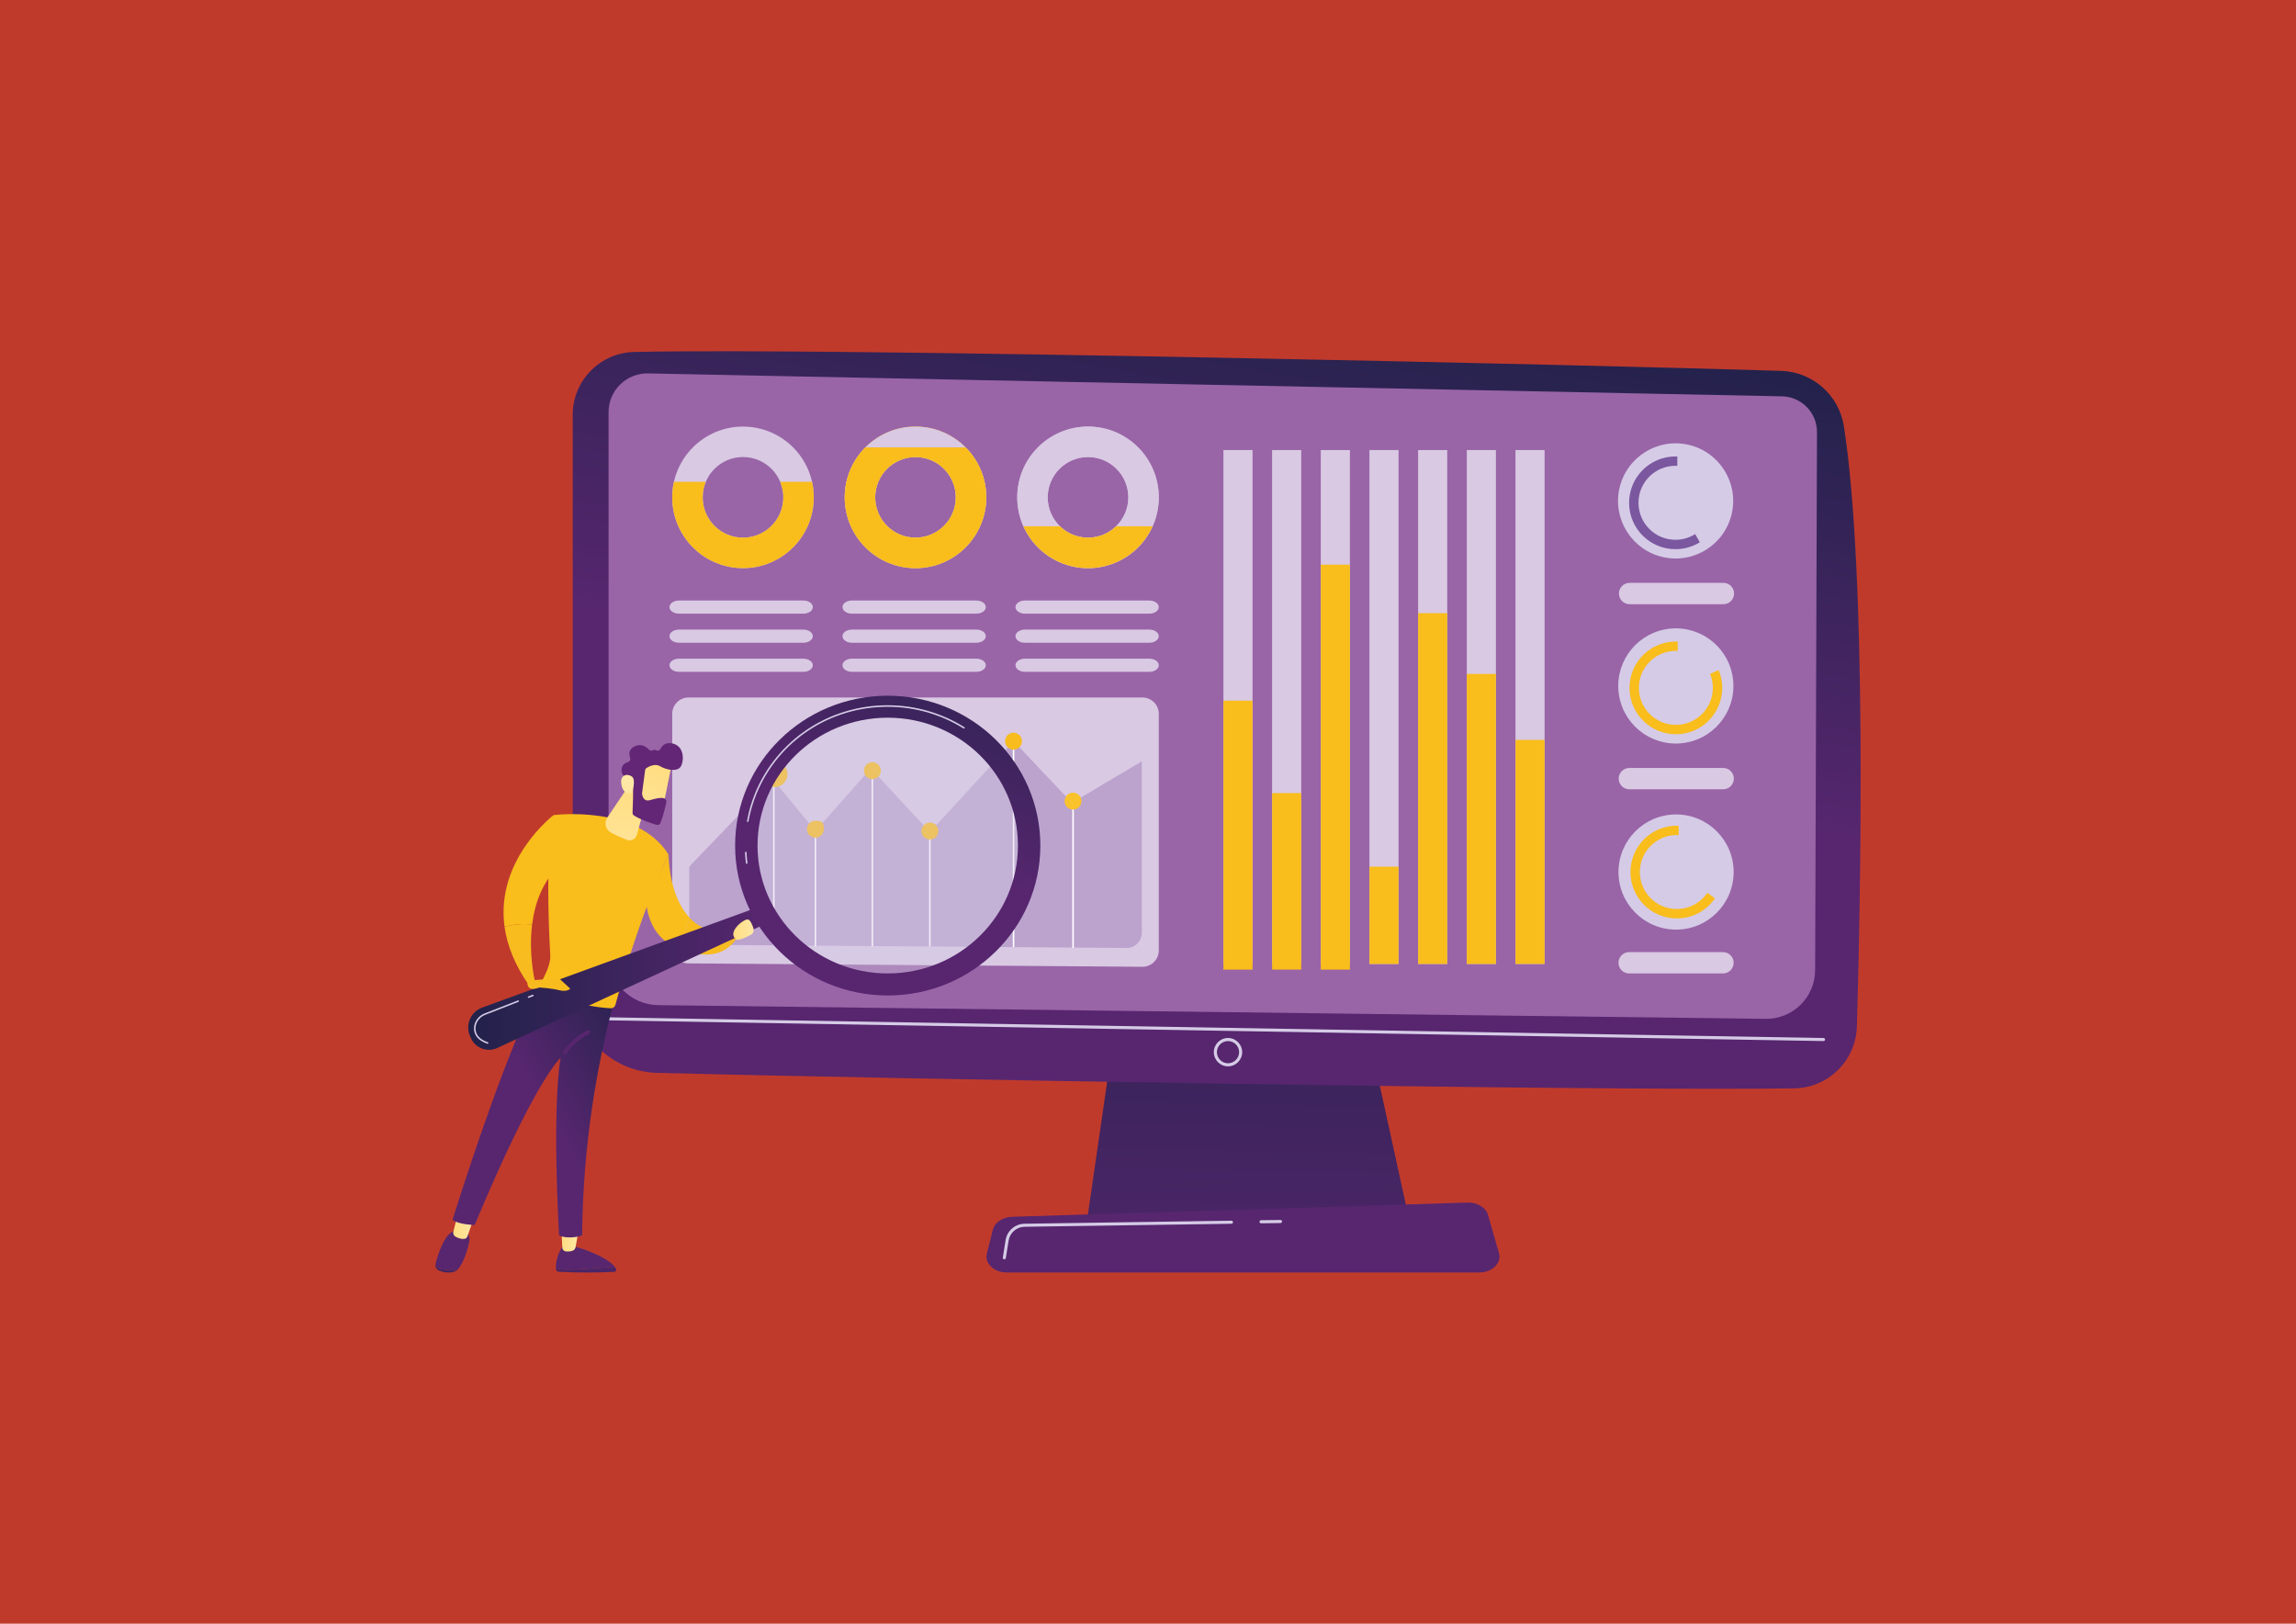 <?xml version="1.0" encoding="UTF-8"?>
<svg id="Calque_1" data-name="Calque 1" xmlns="http://www.w3.org/2000/svg" xmlns:xlink="http://www.w3.org/1999/xlink" viewBox="0 0 841.89 595.28">
  <defs>
    <style>
      .cls-1 {
        fill: url(#linear-gradient-38);
      }

      .cls-1, .cls-2, .cls-3, .cls-4, .cls-5, .cls-6, .cls-7, .cls-8, .cls-9, .cls-10, .cls-11, .cls-12, .cls-13, .cls-14, .cls-15, .cls-16, .cls-17, .cls-18, .cls-19, .cls-20, .cls-21, .cls-22, .cls-23, .cls-24, .cls-25, .cls-26, .cls-27, .cls-28, .cls-29, .cls-30, .cls-31, .cls-32, .cls-33, .cls-34, .cls-35, .cls-36, .cls-37, .cls-38, .cls-39, .cls-40, .cls-41, .cls-42, .cls-43, .cls-44, .cls-45, .cls-46, .cls-47, .cls-48, .cls-49, .cls-50, .cls-51 {
        stroke-width: 0px;
      }

      .cls-2 {
        fill: url(#linear-gradient-12);
      }

      .cls-3 {
        fill: url(#linear-gradient-17);
      }

      .cls-4 {
        fill: url(#linear-gradient-19);
      }

      .cls-5 {
        fill: url(#linear-gradient-33);
      }

      .cls-6 {
        fill: url(#linear-gradient);
      }

      .cls-7 {
        fill: url(#linear-gradient-21);
      }

      .cls-8 {
        fill: url(#linear-gradient-6);
      }

      .cls-52 {
        clip-path: url(#clippath-2);
      }

      .cls-9 {
        fill: url(#linear-gradient-42);
      }

      .cls-53, .cls-40 {
        fill: #d9c9e3;
      }

      .cls-10 {
        fill: url(#linear-gradient-15);
      }

      .cls-11 {
        fill: #632575;
      }

      .cls-12 {
        fill: url(#linear-gradient-11);
      }

      .cls-13 {
        fill: #c03a2c;
      }

      .cls-14 {
        fill: url(#linear-gradient-5);
      }

      .cls-54 {
        opacity: .35;
      }

      .cls-15 {
        fill: url(#linear-gradient-31);
      }

      .cls-16 {
        fill: url(#linear-gradient-34);
      }

      .cls-17 {
        fill: #7b57a0;
      }

      .cls-18 {
        fill: #bba3ce;
      }

      .cls-55 {
        clip-path: url(#clippath-1);
      }

      .cls-19 {
        fill: url(#linear-gradient-41);
      }

      .cls-20 {
        fill: url(#linear-gradient-40);
      }

      .cls-21 {
        fill: url(#linear-gradient-13);
      }

      .cls-22 {
        fill: url(#linear-gradient-23);
      }

      .cls-23 {
        fill: url(#linear-gradient-25);
      }

      .cls-24 {
        fill: url(#linear-gradient-16);
      }

      .cls-25 {
        fill: url(#linear-gradient-22);
      }

      .cls-26, .cls-51 {
        fill: #fff;
      }

      .cls-27 {
        fill: url(#linear-gradient-35);
      }

      .cls-28 {
        fill: url(#linear-gradient-32);
      }

      .cls-29 {
        fill: url(#linear-gradient-20);
      }

      .cls-30 {
        fill: url(#linear-gradient-14);
      }

      .cls-31 {
        fill: url(#linear-gradient-2);
      }

      .cls-32 {
        fill: #d5cbe6;
      }

      .cls-33 {
        fill: url(#linear-gradient-7);
      }

      .cls-34 {
        fill: url(#linear-gradient-39);
      }

      .cls-35 {
        fill: url(#linear-gradient-3);
      }

      .cls-56 {
        clip-path: url(#clippath);
      }

      .cls-36 {
        fill: url(#linear-gradient-9);
      }

      .cls-37 {
        fill: url(#linear-gradient-27);
      }

      .cls-38 {
        fill: url(#linear-gradient-36);
      }

      .cls-39 {
        fill: url(#linear-gradient-8);
      }

      .cls-41 {
        fill: url(#linear-gradient-24);
      }

      .cls-42 {
        fill: url(#linear-gradient-26);
      }

      .cls-43 {
        fill: url(#linear-gradient-18);
      }

      .cls-44 {
        fill: url(#linear-gradient-30);
      }

      .cls-45 {
        fill: url(#linear-gradient-29);
      }

      .cls-46 {
        fill: url(#linear-gradient-28);
      }

      .cls-47 {
        fill: url(#linear-gradient-10);
      }

      .cls-48 {
        fill: url(#linear-gradient-4);
      }

      .cls-49 {
        fill: #9965a7;
      }

      .cls-50 {
        fill: url(#linear-gradient-37);
      }

      .cls-51 {
        opacity: .57;
      }
    </style>
    <linearGradient id="linear-gradient" x1="461.01" y1="286.4" x2="456.56" y2="503.3" gradientUnits="userSpaceOnUse">
      <stop offset="0" stop-color="#21224a"/>
      <stop offset="1" stop-color="#57266f"/>
    </linearGradient>
    <linearGradient id="linear-gradient-2" x1="475.36" y1="98.5" x2="445.13" y2="265.62" xlink:href="#linear-gradient"/>
    <linearGradient id="linear-gradient-3" x1="485.91" y1="308.46" x2="468.13" y2="398.24" xlink:href="#linear-gradient"/>
    <linearGradient id="linear-gradient-4" x1="453.91" y1="302.67" x2="455.12" y2="427.59" gradientUnits="userSpaceOnUse">
      <stop offset="0" stop-color="#f9bd1c"/>
      <stop offset="1" stop-color="#f9bd1c"/>
    </linearGradient>
    <linearGradient id="linear-gradient-5" x1="471.59" y1="302.36" x2="472.8" y2="427.21" xlink:href="#linear-gradient-4"/>
    <linearGradient id="linear-gradient-6" x1="489.84" y1="301.97" x2="491.05" y2="426.93" xlink:href="#linear-gradient-4"/>
    <linearGradient id="linear-gradient-7" x1="507.14" y1="299.67" x2="508.35" y2="424.37" xlink:href="#linear-gradient-4"/>
    <linearGradient id="linear-gradient-8" x1="525.43" y1="299.22" x2="526.64" y2="424.17" xlink:href="#linear-gradient-4"/>
    <linearGradient id="linear-gradient-9" x1="543.17" y1="298.89" x2="544.38" y2="423.81" xlink:href="#linear-gradient-4"/>
    <linearGradient id="linear-gradient-10" x1="560.89" y1="298.56" x2="562.11" y2="423.45" xlink:href="#linear-gradient-4"/>
    <clipPath id="clippath">
      <path class="cls-40" d="m272.44,156.39c-14.33,0-25.95,11.62-25.95,25.95s11.62,25.95,25.95,25.95,25.95-11.62,25.95-25.95-11.62-25.95-25.95-25.95Zm0,40.73c-8.16,0-14.78-6.62-14.78-14.78s6.62-14.78,14.78-14.78,14.78,6.62,14.78,14.78-6.62,14.78-14.78,14.78Z"/>
    </clipPath>
    <linearGradient id="linear-gradient-11" x1="275.83" y1="160.99" x2="272.27" y2="265.63" xlink:href="#linear-gradient-4"/>
    <linearGradient id="linear-gradient-12" x1="309.74" y1="182.34" x2="361.64" y2="182.34" xlink:href="#linear-gradient-4"/>
    <clipPath id="clippath-1">
      <path class="cls-40" d="m335.69,156.39c-14.33,0-25.95,11.62-25.95,25.95s11.62,25.95,25.95,25.95,25.95-11.62,25.95-25.95-11.62-25.95-25.95-25.95Zm0,40.73c-8.16,0-14.78-6.62-14.78-14.78s6.62-14.78,14.78-14.78,14.78,6.62,14.78,14.78-6.62,14.78-14.78,14.78Z"/>
    </clipPath>
    <linearGradient id="linear-gradient-13" x1="338.8" y1="163.14" x2="335.24" y2="267.77" xlink:href="#linear-gradient-4"/>
    <clipPath id="clippath-2">
      <path class="cls-40" d="m398.95,156.39c-14.33,0-25.95,11.62-25.95,25.95s11.62,25.95,25.95,25.95,25.95-11.62,25.95-25.95-11.62-25.95-25.95-25.95Zm0,40.73c-8.16,0-14.78-6.62-14.78-14.78s6.62-14.78,14.78-14.78,14.78,6.62,14.78,14.78-6.62,14.78-14.78,14.78Z"/>
    </clipPath>
    <linearGradient id="linear-gradient-14" x1="402.47" y1="165.3" x2="398.91" y2="269.94" xlink:href="#linear-gradient-4"/>
    <linearGradient id="linear-gradient-15" x1="291.5" y1="256.92" x2="303.05" y2="215.14" gradientUnits="userSpaceOnUse">
      <stop offset="0" stop-color="#f9bd1c"/>
      <stop offset="1" stop-color="#f5b925"/>
    </linearGradient>
    <linearGradient id="linear-gradient-16" x1="310.56" y1="262.19" x2="322.11" y2="220.41" xlink:href="#linear-gradient-15"/>
    <linearGradient id="linear-gradient-17" x1="324.45" y1="266.03" x2="336" y2="224.26" xlink:href="#linear-gradient-15"/>
    <linearGradient id="linear-gradient-18" x1="349.72" y1="273.02" x2="361.27" y2="231.24" xlink:href="#linear-gradient-15"/>
    <linearGradient id="linear-gradient-19" x1="369.75" y1="278.56" x2="381.31" y2="236.79" gradientTransform="translate(72.37 -78.12) rotate(13.28)" xlink:href="#linear-gradient-15"/>
    <linearGradient id="linear-gradient-20" x1="436.04" y1="199.44" x2="411.15" y2="254.55" gradientUnits="userSpaceOnUse">
      <stop offset="0" stop-color="#f6a216"/>
      <stop offset="1" stop-color="#fac22b"/>
    </linearGradient>
    <linearGradient id="linear-gradient-21" x1="677.92" y1="207.18" x2="463.69" y2="359.18" xlink:href="#linear-gradient-4"/>
    <linearGradient id="linear-gradient-22" x1="709.91" y1="252.25" x2="495.67" y2="404.26" xlink:href="#linear-gradient-4"/>
    <linearGradient id="linear-gradient-23" x1="1352.12" y1="495.04" x2="1356.47" y2="458.3" gradientTransform="translate(-1140.73)" xlink:href="#linear-gradient"/>
    <linearGradient id="linear-gradient-24" x1="1335.93" y1="542.57" x2="1345.61" y2="503.27" gradientTransform="translate(-1140.73)" xlink:href="#linear-gradient"/>
    <linearGradient id="linear-gradient-25" x1="1346.61" y1="455.04" x2="1352.86" y2="455.04" gradientTransform="translate(-1140.73)" gradientUnits="userSpaceOnUse">
      <stop offset="0" stop-color="#ffdd81"/>
      <stop offset="1" stop-color="#fee8a6"/>
    </linearGradient>
    <linearGradient id="linear-gradient-26" x1="1301.7" y1="489.08" x2="1306.05" y2="452.34" gradientTransform="translate(-1140.73)" xlink:href="#linear-gradient"/>
    <linearGradient id="linear-gradient-27" x1="1288.97" y1="531.01" x2="1298.65" y2="491.7" gradientTransform="translate(-1140.73)" xlink:href="#linear-gradient"/>
    <linearGradient id="linear-gradient-28" x1="1306.91" y1="449.83" x2="1314.37" y2="449.83" xlink:href="#linear-gradient-25"/>
    <linearGradient id="linear-gradient-29" x1="246.69" y1="383.33" x2="201.66" y2="409.4" xlink:href="#linear-gradient"/>
    <linearGradient id="linear-gradient-30" x1="1400.77" y1="294.03" x2="1229.67" y2="442.84" gradientTransform="translate(-1140.73)" xlink:href="#linear-gradient-4"/>
    <linearGradient id="linear-gradient-31" x1="199.04" y1="323.95" x2="206.55" y2="359.51" xlink:href="#linear-gradient"/>
    <linearGradient id="linear-gradient-32" x1="1341.1" y1="341.04" x2="1314.53" y2="364.57" gradientTransform="translate(-1140.73)" xlink:href="#linear-gradient-15"/>
    <linearGradient id="linear-gradient-33" x1="1386.5" y1="278.26" x2="1216.18" y2="426.4" gradientTransform="translate(-1140.73)" xlink:href="#linear-gradient-4"/>
    <linearGradient id="linear-gradient-34" x1="1413.28" y1="309.04" x2="1242.95" y2="457.19" gradientTransform="translate(-1140.73)" xlink:href="#linear-gradient-4"/>
    <linearGradient id="linear-gradient-35" x1="1390.91" y1="343.27" x2="1411.83" y2="343.27" gradientTransform="translate(-1140.73)" xlink:href="#linear-gradient-15"/>
    <linearGradient id="linear-gradient-36" x1="1370.57" y1="287.35" x2="1370.34" y2="326.42" xlink:href="#linear-gradient-25"/>
    <linearGradient id="linear-gradient-37" x1="1312.41" y1="358.59" x2="1421.98" y2="358.59" gradientTransform="translate(-1140.73)" xlink:href="#linear-gradient"/>
    <linearGradient id="linear-gradient-38" x1="362.72" y1="220.43" x2="326.72" y2="307.09" xlink:href="#linear-gradient"/>
    <linearGradient id="linear-gradient-39" x1="756.77" y1="2699.12" x2="737.53" y2="2724.56" gradientTransform="translate(-891.89 -2282.33) rotate(-8.21)" xlink:href="#linear-gradient-25"/>
    <linearGradient id="linear-gradient-40" x1="728.6" y1="2719.27" x2="744.02" y2="2703.44" gradientTransform="translate(-891.89 -2282.33) rotate(-8.21)" xlink:href="#linear-gradient-25"/>
    <linearGradient id="linear-gradient-41" x1="1351.6" y1="352.89" x2="1325.03" y2="376.42" gradientTransform="translate(-1140.73)" xlink:href="#linear-gradient-15"/>
    <linearGradient id="linear-gradient-42" x1="1409.61" y1="340.81" x2="1417.1" y2="340.81" xlink:href="#linear-gradient-25"/>
  </defs>
  <rect class="cls-13" x="0" y="0" width="841.89" height="595.28"/>
  <g>
    <g>
      <g>
        <polygon class="cls-6" points="408.74 377.44 398.54 447.81 516.85 447.81 501.44 377.44 408.74 377.44"/>
        <path class="cls-31" d="m210,152.11v209.46c0,17.23,13.73,31.32,30.96,31.77,76.5,1.97,344.08,6.76,416.9,5.68,12.52-.18,22.66-10.2,23.02-22.71,1.4-48.66,3.69-165.67-4.76-219.99-1.78-11.44-11.43-19.99-23.01-20.36-64.1-2.05-347.75-8.56-420.54-6.93-12.55.28-22.58,10.54-22.58,23.09Z"/>
        <path class="cls-49" d="m223.15,151.09v199c0,10.06,8.08,18.26,18.13,18.41l406.11,5.02c9.97.15,18.15-7.87,18.18-17.85l.68-197.22c.03-7.13-5.66-12.97-12.78-13.15l-415.78-8.4c-7.97-.19-14.54,6.22-14.54,14.19Z"/>
        <path class="cls-32" d="m668.63,381.67h0l-445.48-7.59c-.31,0-.56-.26-.55-.57,0-.31.27-.55.57-.55l445.48,7.59c.31,0,.56.26.55.57,0,.31-.26.55-.56.55Z"/>
        <path class="cls-32" d="m450.28,390.94c-2.87,0-5.2-2.33-5.2-5.2s2.33-5.2,5.2-5.2,5.2,2.33,5.2,5.2-2.33,5.2-5.2,5.2Zm0-9.27c-2.25,0-4.07,1.83-4.07,4.07s1.83,4.07,4.07,4.07,4.07-1.83,4.07-4.07-1.83-4.07-4.07-4.07Z"/>
        <path class="cls-35" d="m542.34,466.52h-173.15c-4.7,0-8.24-3.35-7.33-6.95l2.22-8.79c.67-2.64,3.58-4.58,7.03-4.69l166.93-5.21c3.61-.11,6.8,1.8,7.59,4.55l4.01,14c1.04,3.64-2.51,7.09-7.29,7.09Z"/>
        <path class="cls-32" d="m462.39,448.48c-.31,0-.56-.25-.56-.55,0-.31.24-.57.55-.57l7.15-.1c.3,0,.57.24.57.55,0,.31-.24.57-.55.57l-7.15.1h0Z"/>
        <path class="cls-32" d="m368.27,461.68s-.06,0-.09,0c-.31-.05-.52-.34-.47-.64l1.02-6.39c.55-3.43,3.47-5.96,6.95-6.01l75.87-1.11h0c.31,0,.56.25.56.55,0,.31-.24.57-.55.57l-75.87,1.11c-2.93.04-5.39,2.17-5.85,5.06l-1.02,6.39c-.04.28-.28.47-.56.47Z"/>
      </g>
      <g>
        <g>
          <rect class="cls-40" x="448.6" y="165" width="10.68" height="188.4"/>
          <rect class="cls-40" x="466.45" y="165" width="10.68" height="188.4"/>
          <rect class="cls-40" x="484.3" y="165" width="10.68" height="188.4"/>
          <rect class="cls-40" x="502.14" y="165" width="10.68" height="188.4"/>
          <rect class="cls-40" x="519.99" y="165" width="10.68" height="188.4"/>
          <rect class="cls-40" x="537.84" y="165" width="10.68" height="188.4"/>
          <rect class="cls-40" x="555.69" y="165" width="10.68" height="188.4"/>
        </g>
        <rect class="cls-48" x="448.6" y="256.88" width="10.68" height="98.6"/>
        <rect class="cls-14" x="466.45" y="290.76" width="10.68" height="64.71"/>
        <rect class="cls-8" x="484.3" y="207.02" width="10.68" height="148.46"/>
        <rect class="cls-33" x="502.14" y="317.73" width="10.68" height="35.67"/>
        <rect class="cls-39" x="519.99" y="224.79" width="10.68" height="128.61"/>
        <rect class="cls-36" x="537.84" y="247.06" width="10.68" height="106.34"/>
        <rect class="cls-47" x="555.69" y="271.26" width="10.68" height="82.14"/>
      </g>
      <g>
        <g>
          <path class="cls-53" d="m272.44,156.39c-14.33,0-25.95,11.62-25.95,25.95s11.62,25.95,25.95,25.95,25.95-11.62,25.95-25.95-11.62-25.95-25.95-25.95Zm0,40.73c-8.16,0-14.78-6.62-14.78-14.78s6.62-14.78,14.78-14.78,14.78,6.62,14.78,14.78-6.62,14.78-14.78,14.78Z"/>
          <g class="cls-56">
            <rect class="cls-12" x="236.2" y="176.63" width="77.08" height="32.62"/>
          </g>
        </g>
        <g>
          <path class="cls-2" d="m335.69,156.39c-14.33,0-25.95,11.62-25.95,25.95s11.62,25.95,25.95,25.95,25.95-11.62,25.95-25.95-11.62-25.95-25.95-25.95Zm0,40.73c-8.16,0-14.78-6.62-14.78-14.78s6.62-14.78,14.78-14.78,14.78,6.62,14.78,14.78-6.62,14.78-14.78,14.78Z"/>
          <g>
            <path class="cls-53" d="m335.69,156.39c-14.33,0-25.95,11.62-25.95,25.95s11.62,25.95,25.95,25.95,25.95-11.62,25.95-25.95-11.62-25.95-25.95-25.95Zm0,40.73c-8.16,0-14.78-6.62-14.78-14.78s6.62-14.78,14.78-14.78,14.78,6.62,14.78,14.78-6.62,14.78-14.78,14.78Z"/>
            <g class="cls-55">
              <rect class="cls-21" x="299.46" y="164.02" width="77.08" height="45.23"/>
            </g>
          </g>
        </g>
        <g>
          <path class="cls-51" d="m398.95,156.39c-14.33,0-25.95,11.62-25.95,25.95s11.62,25.95,25.95,25.95,25.95-11.62,25.95-25.95-11.62-25.95-25.95-25.95Zm0,40.73c-8.16,0-14.78-6.62-14.78-14.78s6.62-14.78,14.78-14.78,14.78,6.62,14.78,14.78-6.62,14.78-14.78,14.78Z"/>
          <g>
            <path class="cls-53" d="m398.95,156.39c-14.33,0-25.95,11.62-25.95,25.95s11.62,25.95,25.95,25.95,25.95-11.62,25.95-25.95-11.62-25.95-25.95-25.95Zm0,40.73c-8.16,0-14.78-6.62-14.78-14.78s6.62-14.78,14.78-14.78,14.78,6.62,14.78,14.78-6.62,14.78-14.78,14.78Z"/>
            <g class="cls-52">
              <rect class="cls-30" x="362.71" y="192.94" width="77.08" height="16.31"/>
            </g>
          </g>
        </g>
      </g>
      <g>
        <path class="cls-40" d="m418.87,354.44l-166.45-1.25c-3.28-.02-5.93-2.69-5.93-5.98v-85.52c0-3.3,2.68-5.98,5.98-5.98h166.45c3.3,0,5.98,2.68,5.98,5.98v86.77c0,3.32-2.7,6-6.02,5.98Z"/>
        <path class="cls-18" d="m393.06,294.33l-21.4-22.63-30.69,33.38-21.66-23.37-20.31,22.96-15.57-18.92-30.69,31.96v23.11c0,3.05,2.46,5.54,5.52,5.56l154.81,1.16c3.09.02,5.6-2.47,5.6-5.56v-62.87l-25.6,15.22Z"/>
        <rect class="cls-26" x="393.19" y="293.7" width=".56" height="53.84"/>
        <rect class="cls-26" x="371.37" y="271.7" width=".56" height="75.53"/>
        <rect class="cls-26" x="340.68" y="304.67" width=".56" height="42.32"/>
        <rect class="cls-26" x="319.6" y="282.54" width=".56" height="64.46"/>
        <rect class="cls-26" x="298.71" y="303.98" width=".56" height="43.01"/>
        <rect class="cls-26" x="283.47" y="284.14" width=".56" height="62.44"/>
        <path class="cls-10" d="m288.75,283.85c0,2.6-2.11,4.7-4.7,4.7s-4.7-2.11-4.7-4.7,2.11-4.7,4.7-4.7,4.7,2.11,4.7,4.7Z"/>
        <path class="cls-24" d="m302.09,303.99c0,1.71-1.39,3.1-3.1,3.1s-3.1-1.39-3.1-3.1,1.39-3.1,3.1-3.1c2.5,0,3.1.6,3.1,3.1Z"/>
        <path class="cls-3" d="m322.98,282.54c0,1.71-1.39,3.1-3.1,3.1s-3.1-1.39-3.1-3.1,1.39-3.1,3.1-3.1,3.1,1.39,3.1,3.1Z"/>
        <path class="cls-43" d="m344.06,304.67c0,1.71-1.39,3.1-3.1,3.1s-3.1-1.39-3.1-3.1,1.39-3.1,3.1-3.1,3.1,1.39,3.1,3.1Z"/>
        <circle class="cls-4" cx="371.65" cy="271.7" r="3.1" transform="translate(-52.48 92.66) rotate(-13.28)"/>
        <circle class="cls-29" cx="393.47" cy="293.7" r="3.1"/>
      </g>
      <g>
        <path class="cls-40" d="m294.58,241.48h-45.63c-1.91,0-3.46,1.08-3.46,2.41s1.55,2.41,3.46,2.41h45.63c1.91,0,3.46-1.08,3.46-2.41s-1.55-2.41-3.46-2.41Z"/>
        <path class="cls-40" d="m294.58,230.82h-45.63c-1.91,0-3.46,1.08-3.46,2.41s1.55,2.41,3.46,2.41h45.63c1.91,0,3.46-1.08,3.46-2.41s-1.55-2.41-3.46-2.41Z"/>
        <path class="cls-40" d="m294.58,220.16h-45.63c-1.91,0-3.46,1.08-3.46,2.41s1.55,2.41,3.46,2.41h45.63c1.91,0,3.46-1.08,3.46-2.41s-1.55-2.41-3.46-2.41Z"/>
      </g>
      <g>
        <path class="cls-40" d="m358.01,241.48h-45.63c-1.91,0-3.46,1.08-3.46,2.41s1.55,2.41,3.46,2.41h45.63c1.91,0,3.46-1.08,3.46-2.41s-1.55-2.41-3.46-2.41Z"/>
        <path class="cls-40" d="m358.01,230.82h-45.63c-1.91,0-3.46,1.08-3.46,2.41s1.55,2.41,3.46,2.41h45.63c1.91,0,3.46-1.08,3.46-2.41s-1.55-2.41-3.46-2.41Z"/>
        <path class="cls-40" d="m358.01,220.16h-45.63c-1.91,0-3.46,1.08-3.46,2.41s1.55,2.41,3.46,2.41h45.63c1.91,0,3.46-1.08,3.46-2.41s-1.55-2.41-3.46-2.41Z"/>
      </g>
      <g>
        <path class="cls-40" d="m421.44,241.48h-45.63c-1.91,0-3.46,1.08-3.46,2.41s1.55,2.41,3.46,2.41h45.63c1.91,0,3.46-1.08,3.46-2.41s-1.55-2.41-3.46-2.41Z"/>
        <path class="cls-40" d="m421.44,230.82h-45.63c-1.91,0-3.46,1.08-3.46,2.41s1.55,2.41,3.46,2.41h45.63c1.91,0,3.46-1.08,3.46-2.41s-1.55-2.41-3.46-2.41Z"/>
        <path class="cls-40" d="m421.44,220.16h-45.63c-1.91,0-3.46,1.08-3.46,2.41s1.55,2.41,3.46,2.41h45.63c1.91,0,3.46-1.08,3.46-2.41s-1.55-2.41-3.46-2.41Z"/>
      </g>
      <g>
        <g>
          <circle class="cls-32" cx="614.49" cy="251.49" r="21.11" transform="translate(-35.59 116.41) rotate(-10.52)"/>
          <path class="cls-7" d="m627.04,247.03c.65,1.59,1.02,3.33,1.02,5.15,0,7.49-6.07,13.56-13.56,13.56s-13.56-6.07-13.56-13.56,6.07-13.56,13.56-13.56c.23,0,.46,0,.68.02v-3.44c-.23,0-.45-.01-.68-.01-9.39,0-17,7.61-17,17s7.61,17,17,17,17-7.61,17-17c0-2.31-.46-4.51-1.3-6.52l-3.15,1.37Z"/>
          <path class="cls-40" d="m631.85,281.55h-34.41c-2.16,0-3.91,1.75-3.91,3.91s1.75,3.91,3.91,3.91h34.41c2.16,0,3.91-1.75,3.91-3.91s-1.75-3.91-3.91-3.91Z"/>
        </g>
        <g>
          <circle class="cls-32" cx="614.4" cy="183.63" r="21.11" transform="translate(301.66 743.46) rotate(-77.45)"/>
          <path class="cls-17" d="m621.58,195.8c-2.09,1.32-4.57,2.09-7.23,2.09-7.49,0-13.56-6.07-13.56-13.56s6.07-13.56,13.56-13.56c.23,0,.46,0,.68.02v-3.44c-.23,0-.45-.01-.68-.01-9.39,0-17,7.61-17,17s7.61,17,17,17c3.28,0,6.34-.93,8.93-2.53l-1.7-2.99Z"/>
          <path class="cls-40" d="m631.94,213.69h-34.41c-2.16,0-3.91,1.75-3.91,3.91s1.75,3.91,3.91,3.91h34.41c2.16,0,3.91-1.75,3.91-3.91s-1.75-3.91-3.91-3.91Z"/>
        </g>
        <g>
          <circle class="cls-32" cx="614.57" cy="319.7" r="21.11"/>
          <path class="cls-25" d="m626.07,327.32c-2.44,3.58-6.55,5.94-11.22,5.94-7.49,0-13.56-6.07-13.56-13.56s6.07-13.56,13.56-13.56c.23,0,.46,0,.68.02v-3.44c-.23,0-.45-.01-.68-.01-9.39,0-17,7.61-17,17s7.61,17,17,17c5.81,0,10.93-2.91,14-7.36l-2.78-2.02Z"/>
          <path class="cls-40" d="m597.37,356.88h34.41c2.16,0,3.91-1.75,3.91-3.91s-1.75-3.91-3.91-3.91h-34.41c-2.16,0-3.91,1.75-3.91,3.91s1.75,3.91,3.91,3.91Z"/>
        </g>
      </g>
    </g>
    <g>
      <g>
        <g>
          <path class="cls-22" d="m225.38,464.38c-3.8.33-10.39.86-15.59,1.09-3.12.14-4.92-.17-5.96-.58,0,.12,0,.23,0,.33.02.55.47.98,1.02,1.02,9.82.55,17.63.19,20.41.02.57-.04.92-.66.62-1.15-.15-.25-.33-.49-.52-.72Z"/>
          <path class="cls-41" d="m209.79,465.47c5.2-.23,11.79-.76,15.59-1.09-3.73-4.58-15.59-7.67-15.59-7.67h-3.35c-2.3,3.32-2.64,6.48-2.61,8.18,1.04.41,2.83.72,5.96.58Z"/>
          <path class="cls-23" d="m205.88,451.24l.31,6.2c.03.67.54,1.24,1.21,1.33.67.1,1.56.11,2.51-.21.58-.19,1.02-.69,1.13-1.29l1.08-6.03h-6.25Z"/>
        </g>
        <g>
          <g>
            <path class="cls-42" d="m162.4,465.42c-1.65-.23-2.39-1.09-2.7-2,0,0,0,.02,0,.02-.24.96.32,1.97,1.44,2.44,1.36.57,2.84.67,3.99.63,1.24-.05,2.37-.56,2.99-1.38h0c-1.24.6-2.98.67-5.73.29Z"/>
            <path class="cls-37" d="m170.16,451.2h-2.76c-4.2-.09-6.85,8.78-7.71,12.22.31.91,1.06,1.77,2.7,2,2.75.38,4.49.31,5.73-.3,2.27-2.99,3.4-7.37,3.94-9.92.62-2.91-1.9-3.99-1.9-3.99Z"/>
          </g>
          <path class="cls-46" d="m167.76,445.45l-1.53,6.1c-.19.75.17,1.52.86,1.88.86.44,2.06.9,3.17.77.52-.06.96-.43,1.13-.92l2.25-6.41-5.88-1.4Z"/>
        </g>
        <path class="cls-45" d="m165.93,447.21c1.91,1.69,8.11,1.92,8.11,1.92,22.35-53.63,31.49-61.25,31.49-61.25-3.23,20.24-.52,65.06-.52,65.06,3.69,1.63,8.44,0,8.44,0,.3-33.14,5.39-62.04,11.41-84.83-15.1-.34-23.13-5.51-25.76-7.58-12.59,20.3-33.17,86.69-33.17,86.69Z"/>
        <path class="cls-44" d="m202.94,298.84c-2.86,14.26-1.83,39.78-1.16,51.42.19,3.27-2.09,7.81-3.94,10.9-.29.49-.11,1.11.39,1.37,3.09,1.59,13.56,6.51,25.7,7.12.81.04,1.53-.51,1.74-1.29,9-33.61,19.46-55.09,19.46-55.09-11.54-18.43-42.19-14.43-42.19-14.43Z"/>
        <path class="cls-15" d="m207.05,386.6c-.13,0-.26-.03-.37-.1-.34-.21-.44-.65-.24-.98.12-.2,3.01-4.87,8.86-7.69.36-.17.78-.02.96.33.17.36.02.78-.33.96-5.45,2.63-8.23,7.1-8.26,7.15-.13.22-.37.34-.61.34Z"/>
        <g>
          <path class="cls-28" d="m185.01,339.77c.92,6.64,3.63,13.89,9.06,21.58l2.06-1.68s-2.38-9.66-1.03-20.63c-3.35-.65-7.3.02-10.09.73Z"/>
          <path class="cls-5" d="m206.13,316.44l-3.19-17.59s-21.33,16.31-17.93,40.92c2.79-.71,6.75-1.38,10.09-.73.98-7.9,3.89-16.48,11.03-22.6Z"/>
        </g>
        <g>
          <path class="cls-16" d="m245.13,313.27l-8.23,17.73c1.33,10.71,7.08,15.34,13.29,17.11.39-4.88,1.62-8.82,2.77-11.55-7.92-8.18-7.82-23.3-7.82-23.3Z"/>
          <path class="cls-27" d="m252.94,336.57c-1.14,2.73-2.38,6.67-2.77,11.55,16.55,6.42,20.92-6.03,20.92-6.03l-3.06-.54c-6.91.73-11.73-1.5-15.1-4.98Z"/>
        </g>
        <path class="cls-38" d="m237.54,291.38l-3.98,14.61c-.45,1.64-2.22,2.52-3.8,1.89-1.7-.68-3.87-1.61-5.73-2.62-1.99-1.07-2.61-3.63-1.35-5.51l8.27-12.32,6.59,3.94Z"/>
      </g>
      <path class="cls-50" d="m278.68,332.31l-101.87,37.08c-4.27,1.56-6.31,6.42-4.43,10.56l.31.68c1.67,3.66,5.99,5.27,9.64,3.58l98.91-45.76-2.57-6.14Z"/>
      <g class="cls-54">
        <ellipse class="cls-32" cx="325.51" cy="310.01" rx="50.29" ry="49.38"/>
      </g>
      <path class="cls-1" d="m325.51,255.06c-30.9,0-55.96,24.6-55.96,54.95s25.05,54.95,55.96,54.95,55.96-24.6,55.96-54.95-25.05-54.95-55.96-54.95Zm0,101.82c-26.36,0-47.74-20.99-47.74-46.88s21.37-46.88,47.74-46.88,47.74,20.99,47.74,46.88-21.37,46.88-47.74,46.88Z"/>
      <path class="cls-32" d="m273.8,316.72c-.14,0-.26-.1-.28-.25-.17-1.3-.28-2.62-.35-3.93,0-.16.11-.29.27-.29.16-.02.29.11.3.27.06,1.3.18,2.61.34,3.89.02.15-.09.3-.24.32-.01,0-.02,0-.04,0Zm.38-15.36s-.03,0-.05,0c-.15-.03-.25-.17-.23-.33.63-3.53,1.65-7,3.01-10.31,8.05-19.53,27.12-32.16,48.58-32.16,10.01,0,19.73,2.78,28.13,8.04.13.08.17.26.09.39-.08.13-.26.17-.39.09-8.31-5.2-17.93-7.95-27.83-7.95-21.23,0-40.1,12.49-48.06,31.81-1.35,3.28-2.35,6.71-2.98,10.2-.02.14-.14.23-.28.23Z"/>
      <g>
        <path class="cls-34" d="m246.24,280.27c.04.25-3.32,16.68-3.32,16.68l-9.34-2.11.86-16.04s11.18-2.72,11.79,1.48Z"/>
        <path class="cls-11" d="m236.55,282.37l-1.12,8.41c-.01.11-.01.21,0,.32.09.66.58,2.9,2.85,2.26,2.06-.58,3.94-1.08,5.24-.68.58.18.94.77.81,1.37-.3,1.49-1.05,4.84-2.15,7.65-.22.57-.85.87-1.43.7-1.77-.52-5.48-1.71-8.23-3.37-.37-.22-.6-.63-.58-1.07.09-2.12.34-8.58.13-10.38-.2-1.7-2.28-2.71-3.18-3.08-.3-.12-.53-.35-.65-.65-.42-1.05-1-3.48,2.07-4.48.64-.21.98-.9.75-1.53-.45-1.26-.64-3.19,1.73-4.25,2.41-1.08,4.21.2,5.18,1.25.39.42,1.02.49,1.51.18.28-.18.63-.23,1.07.04.58.36,1.35.12,1.65-.5.58-1.18,1.75-2.45,4.11-2.05,4.18.72,4.66,5.35,3.55,8.07-1.1,2.72-5.6,1.68-7.85.31-1.71-1.04-3.94.05-4.9.63-.31.18-.51.5-.56.85Z"/>
        <path class="cls-20" d="m231.7,290.65s1.72-4.82-.05-6c-1.77-1.18-4.39-.57-3.81,2.92.72,4.34,3.86,3.07,3.86,3.07Z"/>
      </g>
      <path class="cls-19" d="m195.28,359.38l9.63-.78,4.17,3.84s-.99,1.36-4.07.58c-3.08-.78-7.31-.98-7.31-.98,0,0-4.26,1.92-4.31-1.67l1.89-.99Z"/>
      <path class="cls-9" d="m269.87,344.37c.83.65,3.69-.71,5.43-1.65.85-.46,1.26-1.45.97-2.37-.42-1.33-1.12-3.04-1.98-3.25-1.43-.36-7.85,4.59-4.42,7.27Z"/>
      <path class="cls-32" d="m178.82,382.68s-.06,0-.09-.02c-3.15-1.09-4.81-2.9-4.92-5.37-.11-2.49,1.46-4.8,3.89-5.75l12.23-4.77c.14-.06.31.02.36.16.06.14-.02.31-.16.36l-12.23,4.77c-2.21.86-3.63,2.95-3.53,5.2.1,2.22,1.62,3.86,4.54,4.86.15.05.22.21.17.36-.04.12-.15.19-.27.19Z"/>
      <path class="cls-32" d="m193.81,365.85c-.11,0-.22-.07-.26-.18-.06-.14.02-.31.16-.36l1.59-.62c.14-.06.31.01.36.16.06.14-.02.31-.16.36l-1.59.62s-.07.02-.1.02Z"/>
    </g>
  </g>
</svg>